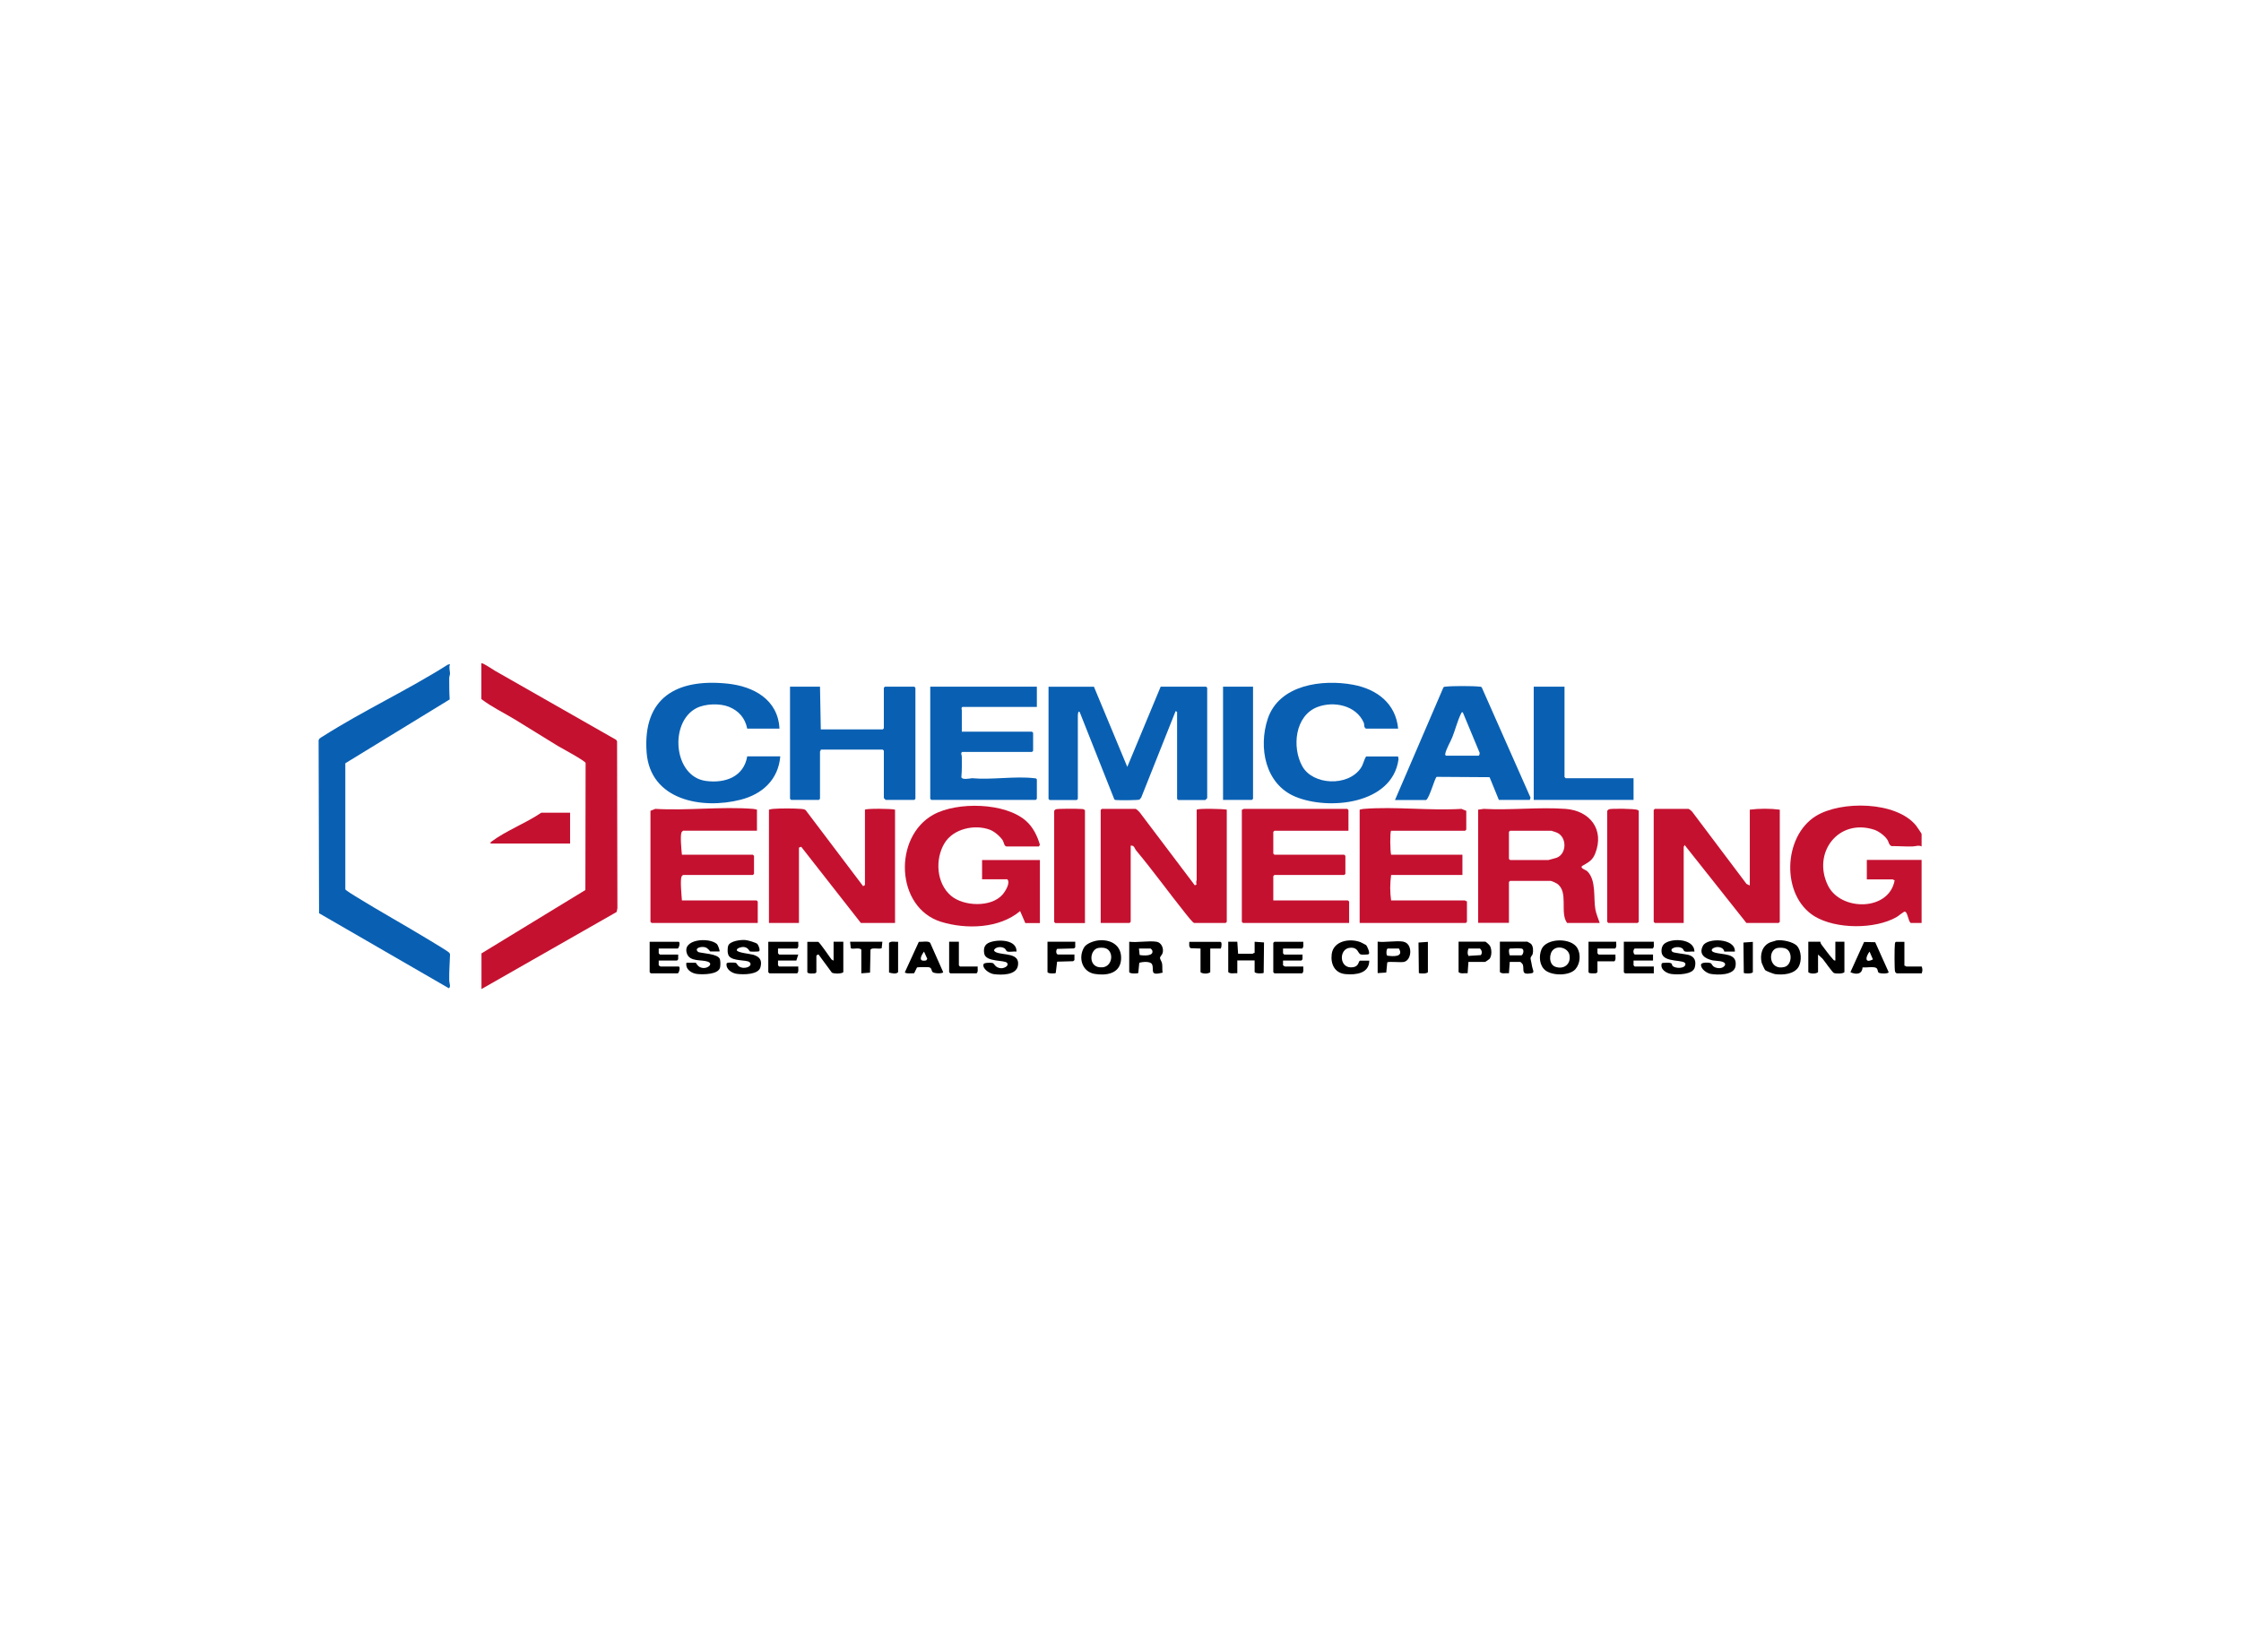 <?xml version="1.0" encoding="UTF-8"?>
<svg id="Layer_2" data-name="Layer 2" xmlns="http://www.w3.org/2000/svg" viewBox="0 0 198 146">
  <defs>
    <style>
      .cls-1 {
        fill: #0960b3;
      }

      .cls-2 {
        fill: #c51130;
      }

      .cls-3 {
        fill: none;
      }
    </style>
  </defs>
  <g id="Layer_1-2" data-name="Layer 1">
    <g>
      <rect class="cls-3" width="198" height="146"/>
      <g>
        <path class="cls-2" d="M42.55,58.61c.07-.08,1.02.56,1.17.65,3.57,2.05,7.15,4.06,10.72,6.11l.08.13.03,14.76-.07.32-11.94,6.81v-3.15l9.18-5.6.02-11.23c-.06-.19-2.12-1.31-2.47-1.51-1.21-.73-2.49-1.55-3.73-2.3-1-.61-2.08-1.12-3.01-1.83v-3.15Z"/>
        <path class="cls-1" d="M39.76,58.68c-.12.3,0,.59,0,.83,0,.13-.07.25-.07.4,0,.63,0,1.26.04,1.89l-9.22,5.64v11.14c.05.1.74.52.9.62,2.17,1.34,4.4,2.57,6.58,3.9.27.16,1.59.95,1.7,1.08.05.06.08.11.07.19-.02.76-.09,1.5-.07,2.26,0,.25.17.53-.03.69l-11.47-6.63-.04-15.15c-.04-.27.19-.36.38-.48,3.53-2.25,7.5-4.09,11.03-6.33l.19-.05Z"/>
        <path class="cls-1" d="M96.65,60.67l2.95,7.09,2.95-7.09h4.01l.1.1v9.75s-.15.17-.17.17h-2.39l-.1-.1v-7.69l-.13-.07-3.04,7.64-.15.18c-.12.06-1.79.07-2.03.04-.07,0-.15,0-.2-.07l-3.05-7.69c-.14-.21-.17.23-.17.3v7.36l-.1.1h-2.39l-.1-.1v-9.91h3.98Z"/>
        <path class="cls-2" d="M86.77,77.71v-1.72h5.11v5.57h-1.29l-.46-1.06c-1.83,1.55-4.77,1.63-6.98.95-4.04-1.25-4.24-7.51-.68-9.47,2.1-1.16,6.35-1.08,8.19.56.62.55.99,1.32,1.22,2.1l-.09.15h-2.85c-.22,0-.25-.4-.34-.53-.22-.35-.73-.79-1.12-.94-1.36-.52-3.27-.1-4.04,1.2-.84,1.41-.71,3.53.59,4.63,1.11.94,3.54,1.04,4.54-.1.24-.27.73-1.04.43-1.36h-2.22Z"/>
        <path class="cls-2" d="M76.43,71.54c.09-.11,2.34-.1,2.65,0v10.01h-3.02l-5.27-6.73-.2.07v6.66h-2.65v-10.01c.12-.03.23-.06.36-.07.65-.05,1.81-.05,2.46,0,.15.01.29.02.42.11l5.08,6.72.16-.1v-6.66Z"/>
        <path class="cls-2" d="M105.74,71.54c.08-.12,2.32-.08,2.65,0v9.91l-.1.1h-2.78c-.11,0-.65-.69-.76-.83-1.48-1.85-2.86-3.77-4.38-5.59-.12-.15-.15-.46-.47-.41v6.73l-.1.1h-2.55v-9.98l.1-.1h2.98c.06,0,.31.23.36.3l4.88,6.46.16-.1c-.09-.16,0-.32,0-.39v-6.2Z"/>
        <path class="cls-2" d="M149.2,71.48c.08.02.23.16.3.23l4.81,6.39.29.14v-6.7c.85-.11,1.8-.11,2.65,0v9.91l-.1.1h-2.85l-5.47-6.9c.02.07-.07.14-.07.17v6.73h-2.55l-.1-.1v-9.88l.1-.1h2.98Z"/>
        <path class="cls-2" d="M130.6,71.54l.49-.07c2.36.13,4.89-.17,7.23,0,2.16.16,3.46,1.83,2.62,3.95-.25.62-.6.77-1.11,1.07-.33.2.29.37.41.49.82.8.53,2.37.72,3.39.08.41.25.79.38,1.18h-2.88c-.68-.91.17-2.76-.9-3.48-.1-.06-.47-.24-.56-.24h-3.58l-.1.1v3.61h-2.72v-10.01ZM137.07,73.4h-3.65l-.1.1v2.39l.1.1h3.38s.66-.17.73-.2c.91-.34.93-1.83.03-2.22-.09-.04-.42-.15-.5-.17Z"/>
        <path class="cls-2" d="M169.79,74.79c-.3-.14-.54,0-.83,0-.61.02-1.22-.04-1.83-.03-.26-.1-.24-.39-.4-.6-.23-.34-.75-.72-1.14-.85-3.18-1.03-5.5,2.06-4.08,4.94,1.12,2.27,5.41,2.28,5.89-.48-.06.02-.14-.07-.17-.07h-2.29v-1.72h4.84v5.57h-.96c-.23-.15-.27-1-.53-1-.11,0-.56.39-.72.48-1.91,1.09-5.36,1.08-7.25-.07-2.96-1.81-2.8-7.05.12-8.86,2.22-1.37,7.09-1.31,8.84.83.07.09.5.71.5.76v1.09Z"/>
        <path class="cls-2" d="M119.13,73.4h-6.53l-.1.1v1.92l.1.1h6.17l.1.1v1.59l-.1.1h-6.17l-.1.1v2.15h6.6l.1.1v1.89h-9.38l-.1-.1v-9.91c.07.02.14-.07.17-.07h9.15l.1.1v1.82Z"/>
        <path class="cls-2" d="M66.88,71.54v1.86h-6.53s-.12.1-.13.13c-.14.3-.01,1.6.03,1.99h6.27l.1.1v1.59l-.1.1h-6.17s-.12.1-.13.13c-.14.31,0,1.71.03,2.12h6.6l.1.1v1.89h-9.38l-.1-.1v-9.81l.43-.17c2.8.17,5.85-.22,8.63,0,.13.01.24.04.36.07Z"/>
        <path class="cls-2" d="M122.91,73.4c-.11.07-.09,1.85,0,2.12h6.3v1.79h-6.3c-.1.72-.11,1.53,0,2.25h6.53s.1.09.17.07v1.82l-.1.1h-9.38v-10.01c.12-.03.23-.06.36-.07,2.77-.22,5.82.17,8.63,0l.43.17v1.66l-.1.1h-6.53Z"/>
        <path class="cls-1" d="M72.45,60.67l.07,3.78h5.47l.1-.1v-3.58l.1-.1h2.59l.1.1v9.81l-.1.1h-2.52s-.17-.15-.17-.17v-4.18l-.1-.1h-5.47c.02.07-.07.14-.07.17v4.18l-.1.1h-2.45l-.1-.1v-9.91h2.65Z"/>
        <path class="cls-1" d="M91.61,60.67v1.79h-6.53c-.19,0-.1.26-.1.3v1.89h6.2l.1.1v1.59l-.1.1h-6.17c-.16.11-.03.26-.03.43.01.59.01,1.21-.04,1.8.04.25.74.12.93.09,1.74.16,3.81-.2,5.51,0,.1.01.17,0,.23.1v1.72l-.1.1h-9.22l-.1-.1v-9.91h9.42Z"/>
        <path class="cls-1" d="M123.51,64.38h-2.82c-.22-.12-.12-.35-.2-.53-.67-1.53-2.64-1.93-4.09-1.38-1.99.76-2.27,3.55-1.34,5.23s4.02,1.82,5.16.18c.25-.36.26-.69.48-1.04h2.82c.02.1.05.16.04.27-.55,3.95-6.15,4.52-9.12,3.28-2.66-1.11-3.27-4.35-2.43-6.88,1.01-3.03,4.83-3.51,7.54-3.01,2.1.39,3.77,1.65,3.98,3.88Z"/>
        <path class="cls-1" d="M68.87,64.38h-2.85c-.19-.94-.74-1.57-1.62-1.93-.8-.32-2.09-.28-2.87.12-2.42,1.25-2.03,6.04.83,6.43,1.69.23,3.35-.35,3.66-2.17h2.92c-.17,2.05-1.58,3.34-3.5,3.83-3.43.88-8,.04-8.31-4.19-.35-4.83,2.66-6.53,7.13-6.07,2.33.24,4.48,1.41,4.61,3.98Z"/>
        <path class="cls-1" d="M132.43,70.68l-.82-2.01-4.67-.03c-.17.06-.62,1.84-.94,2.05h-2.75l4.28-9.95c.05-.07.12-.06.2-.07.58-.07,2.41-.07,2.99,0,.07,0,.15,0,.2.07l4.31,9.74-.07.2h-2.72ZM127.78,66.77h2.85c.09,0,.14-.25.07-.33l-1.46-3.51c-.12-.01-.13.08-.17.16-.29.59-.5,1.41-.75,2.04-.16.4-.54,1.04-.62,1.44-.02.08-.02.17.07.2Z"/>
        <polygon class="cls-1" points="138.23 60.67 138.23 68.66 138.33 68.76 144.33 68.76 144.33 70.68 135.51 70.68 135.51 60.67 138.23 60.67"/>
        <path class="cls-2" d="M142.01,71.64s.1-.12.13-.13c.18-.09,2.34-.06,2.54.05.04.02.09.04.11.08v9.81l-.1.1h-2.59l-.1-.1v-9.81Z"/>
        <path class="cls-2" d="M93.14,71.64s.1-.12.13-.13c.15-.07,1.99-.06,2.29-.03.1,0,.24.02.3.12v9.96h-2.62l-.1-.1v-9.81Z"/>
        <polygon class="cls-1" points="110.71 60.67 110.71 70.58 110.61 70.68 108.06 70.68 108.06 60.67 110.71 60.67"/>
        <path class="cls-2" d="M50.37,71.81v2.72h-7.03c-.02-.12.03-.13.11-.19,1.24-.93,3.06-1.63,4.37-2.53h2.55Z"/>
        <g>
          <path d="M73.65,84.87v-1.66h.86v2.69c-.17.16-.84.14-1.01.04l-1.17-1.59c-.05-.04-.2.06-.2.1v1.46l-.11.09c-.06.02-.12,0-.19.01-.16.01-.4.03-.5-.1v-2.69h.96c.1,0,1.03,1.36,1.17,1.55l.19.11Z"/>
          <path d="M160.84,83.21c0,.1.04.19.1.26.3.39.64.88.96,1.23.07.08.13.19.26.17v-1.66h.8v2.69c-.14.15-.76.14-.93.07-.14-.06-.82-1.05-1-1.26l-.4-.37v1.56c-.19.16-.68.16-.86,0v-2.69h1.06Z"/>
          <path d="M158.76,83.57c.41.42.44,1.36.15,1.86-.39.66-1.39.73-2.08.64-.13-.02-.81-.28-.87-.35-.04-.04-.29-.57-.31-.65-.17-.72.03-1.51.76-1.81.04-.02.52-.16.56-.17.5-.07,1.43.11,1.8.48ZM157.04,83.76c-.91.19-.73,2.03.62,1.68.66-.17.74-1.32.15-1.61-.2-.1-.54-.11-.77-.07Z"/>
          <path d="M96.97,83.1c1.15-.15,2.17.41,2.08,1.68s-1.33,1.44-2.34,1.27c-1.11-.19-1.47-1.44-.92-2.35.2-.33.82-.55,1.19-.6ZM97.89,83.9c-.21-.18-.6-.19-.86-.14-.79.15-.93,1.82.38,1.71.79-.07,1.01-1.12.48-1.57Z"/>
          <path d="M139.19,85.64c-.54.59-1.99.58-2.62.12-.56-.41-.63-1.28-.37-1.89.43-1,2.61-1.04,3.16-.11.33.56.26,1.39-.17,1.88ZM137.25,83.9c-.41.35-.41,1.29.14,1.51.75.29,1.43-.2,1.28-1.02-.11-.61-.97-.88-1.42-.49Z"/>
          <path d="M102.19,83.21c.43.07.65.59.53,1-.04.15-.23.31-.23.43s.15.32.18.48c.05.26,0,.55.05.82-1.21.31-.72-.24-.93-.73-.13-.3-.86-.23-1.13-.14l-.09.9c-.09.06-.71.08-.8-.07v-2.69c.73.09,1.72-.11,2.42,0ZM100.63,83.81l.06.57c.31.06,1.27.13,1.12-.39-.01-.05-.13-.18-.16-.18h-1.03Z"/>
          <path d="M63.35,83.43c.09.08.27.59.22.64h-.82c-.2-.25-.33-.4-.68-.4-.3,0-.72.15-.38.45.43.13,1.72.15,1.91.61.06.15.06.58.02.75-.14.64-1.51.63-2.01.58s-1.08-.41-.96-1h.82c.18.28.32.44.67.47.43.03.91-.39.37-.57s-1.53.02-1.8-.66c-.53-1.33,1.95-1.52,2.64-.88Z"/>
          <path d="M153.28,84.08h-.93s-.03-.17-.16-.27c-.5-.36-1.31.11-.78.32.72.28,2.13,0,1.93,1.24-.13.82-1.58.79-2.2.68-.34-.06-.87-.43-.85-.81.02-.23.65-.21.82-.15.13.04.17.23.29.31.29.2.87.23,1.02-.16.04-.37-.84-.33-1.08-.38-.67-.14-1.3-.52-.87-1.31.39-.71,2.88-.66,2.81.53Z"/>
          <path d="M149.7,84.08c-.24-.03-.6.05-.82-.01-.14-.04-.14-.19-.22-.26-.45-.31-1.27.01-.88.3.12.09,1.14.19,1.4.26.56.15.7.57.56,1.1-.16.66-1.52.66-2.06.59-.45-.06-1.02-.41-.86-.93l.08-.05c.21,0,.55-.06.74.03.12.05.07.18.15.25.25.22,1.06.24,1.12-.14.09-.53-1.97-.06-2.1-1.07-.04-.29.04-.63.29-.8.69-.49,2.59-.4,2.61.72Z"/>
          <path d="M89.82,84.08c-.23-.04-.62.06-.82-.01-.11-.04-.13-.21-.25-.28-.26-.17-.75-.15-.92.14-.02.1.1.17.18.21.63.28,2.12.02,1.93,1.17-.14.87-1.45.85-2.14.76-.36-.05-1.03-.47-.9-.88.05-.15.68-.14.81-.1.15.05.22.43.74.46.25.01.72-.19.53-.47s-1.89-.05-2.02-.83c-.08-.47.03-.81.47-.98.73-.29,2.44-.27,2.38.82Z"/>
          <path d="M66.93,83.43c.08.07.29.58.11.63-.09.03-.68.03-.77.01-.07-.02-.16-.39-.61-.4-.15,0-.59.1-.56.29.04.22,1.2.32,1.46.4.57.18.79.48.63,1.1-.18.67-1.5.66-2.06.59-.46-.05-1.03-.42-.93-.93l.08-.05c.1-.03.61-.03.71,0,.13.04.17.23.29.31.48.34,1.3-.02.95-.36-.24-.24-1.49-.06-1.83-.56-.14-.2-.14-.69-.05-.92.17-.4,1.12-.52,1.51-.48.23.02.92.22,1.07.35Z"/>
          <path d="M133.39,85l-.07.99c-.26-.03-.6.09-.8-.1v-2.69h2.42s.3.16.33.2c.2.19.21.63.15.88-.03.15-.2.24-.19.41.01.14.11.49.14.73.03.22.25.52-.04.57-.99.18-.64-.27-.78-.75-.02-.06-.2-.25-.22-.25h-.96ZM134.41,83.81c-.26-.04-.71,0-.99,0-.16,0-.09.5-.03.6h1.03c.13,0,.33-.54,0-.6Z"/>
          <path d="M120.7,83.5c.09.09.34.66.25.78l-.08.05c-.19,0-.47.05-.64,0-.29-.09-.2-.64-.94-.59-1.04.07-.99,1.92.26,1.72.53-.08.46-.53.61-.58h.82c-.01,1.14-1.19,1.27-2.09,1.19-.95-.08-1.34-.87-1.23-1.76.15-1.19,1.59-1.42,2.53-1.07.05.02.48.24.5.26Z"/>
          <path d="M108.52,83.21h.8s.07,1.06.07,1.06h1.29s.1-.09.17-.07v-.99l.83.06-.03,2.69c-.09.06-.71.08-.8-.07v-1.03h-1.53v1.13c-.26-.03-.6.09-.8-.1v-2.69Z"/>
          <path d="M146.12,83.21c-.02.2.07.46-.1.6h-1.59c-.15.12-.15.4,0,.53h1.62v.53h-1.72v.42s.1.11.1.11h1.69v.6h-2.55l-.1-.1v-2.69h2.65Z"/>
          <path d="M70.53,83.21c-.02.2.07.46-.1.6h-1.69v.42s.1.11.1.11h1.69l-.17.53h-1.62v.42s.1.11.1.11h1.69c-.02.2.07.46-.1.6h-2.45l-.1-.1v-2.69h2.65Z"/>
          <path d="M115.15,83.21c-.02.2.07.46-.1.6h-1.69v.42s.1.11.1.11h1.62v.42s-.1.11-.1.11h-1.62v.42s.15.11.17.11h1.62c-.02.2.07.46-.1.6h-2.45l-.1-.1v-2.59l.1-.1h2.55Z"/>
          <path d="M58.2,83.81v.42s.1.11.1.11h1.62v.42s-.1.11-.1.11h-1.62v.42s.15.11.17.11h1.59c.17,0,.06.52-.07.6h-2.39l-.1-.1v-2.69h2.55c.17,0,.07.52-.07.6h-1.69Z"/>
          <path d="M82.42,85.91c-.17-.15-.05-.41-.38-.45-.12-.02-.98-.01-1.02.02l-.25.51c-.14,0-.8.07-.82-.09l1.23-2.68c.25.02.87-.12,1.01.1l1.14,2.57c0,.15-.76.14-.91.01ZM81.64,84.08c-.27.37-.55.93.19.78l.1-.14-.29-.64Z"/>
          <path d="M165.96,85.92c-.06-.07-.04-.29-.18-.39-.21-.15-.94-.02-1.22-.05-.03.64-.61.64-1.07.42l1.21-2.67.98.02,1.19,2.65c-.03.16-.81.14-.91.02ZM165.18,84.08c-.34.45-.47,1.08.3.69l-.3-.69Z"/>
          <path d="M124,83.21c.82.15.77,1.61.05,1.78-.31.07-1.33-.06-1.48.04l-.09.9-.76.05v-2.78c.67.09,1.63-.11,2.28,0ZM122.61,83.81c-.12,0-.16.55-.04.63.51.07,1.48.14,1.03-.63h-.99Z"/>
          <path d="M129.74,85l-.07.99c-.26-.03-.6.09-.8-.1v-2.69h2.35c.07,0,.37.29.42.37.17.31.18.86-.03,1.15-.03.04-.37.27-.39.27h-1.49ZM130.77,83.81h-1.03c-.07.23-.11.43,0,.65l1.1-.07c.14-.2.09-.42-.08-.58Z"/>
          <path d="M95,83.21v.49s-.11.1-.11.1l-1.49.04c-.12.14-.11.5.1.5h1.43v.49s-.11.1-.11.1l-1.42.04-.12,1c-.09.06-.65.07-.73-.07v-2.69h2.45Z"/>
          <path d="M142.8,83.21c-.02.2.07.46-.1.6h-1.56v.42s.1.11.1.11h1.49c-.02.2.07.46-.1.6h-1.49v.96l-.11.09c-.13.01-.26.02-.39.01-.12-.01-.22.01-.29-.1v-2.69h2.45Z"/>
          <path d="M107.86,83.81h-.93v2.09c-.19.16-.68.16-.86,0v-2.09l-.86-.03c-.19-.09-.13-.39-.13-.56h2.75c.16,0,.09.5.03.6Z"/>
          <path d="M77.96,83.21l-.06.57c-.21.11-.91-.09-.99.14l-.04,2.02-.77.06v-2.09c-.18-.23-.75,0-.93-.13l-.06-.57h2.85Z"/>
          <path d="M84.72,83.21v2.09l.1.1h1.56c-.02.2.07.46-.1.6h-2.32l-.1-.1v-2.69h.86Z"/>
          <path d="M168.26,83.21v2.12c.07-.02.14.07.17.07h1.36c.08.22.08.38,0,.6h-2.22s-.12-.1-.13-.13c-.07-.15-.06-2.21-.02-2.47,0-.05.03-.17.09-.18h.75Z"/>
          <path d="M126.16,83.21v2.69c-.09.15-.71.13-.8.07l-.03-2.69.83-.06Z"/>
          <path d="M154.87,83.21v2.69c-.08.15-.75.13-.8.06l-.03-2.68.83-.06Z"/>
          <path d="M79.35,83.21v2.69c-.2.2-.55.09-.8.03v-2.62c.19-.19.54-.07.8-.1Z"/>
        </g>
      </g>
    </g>
  </g>
</svg>